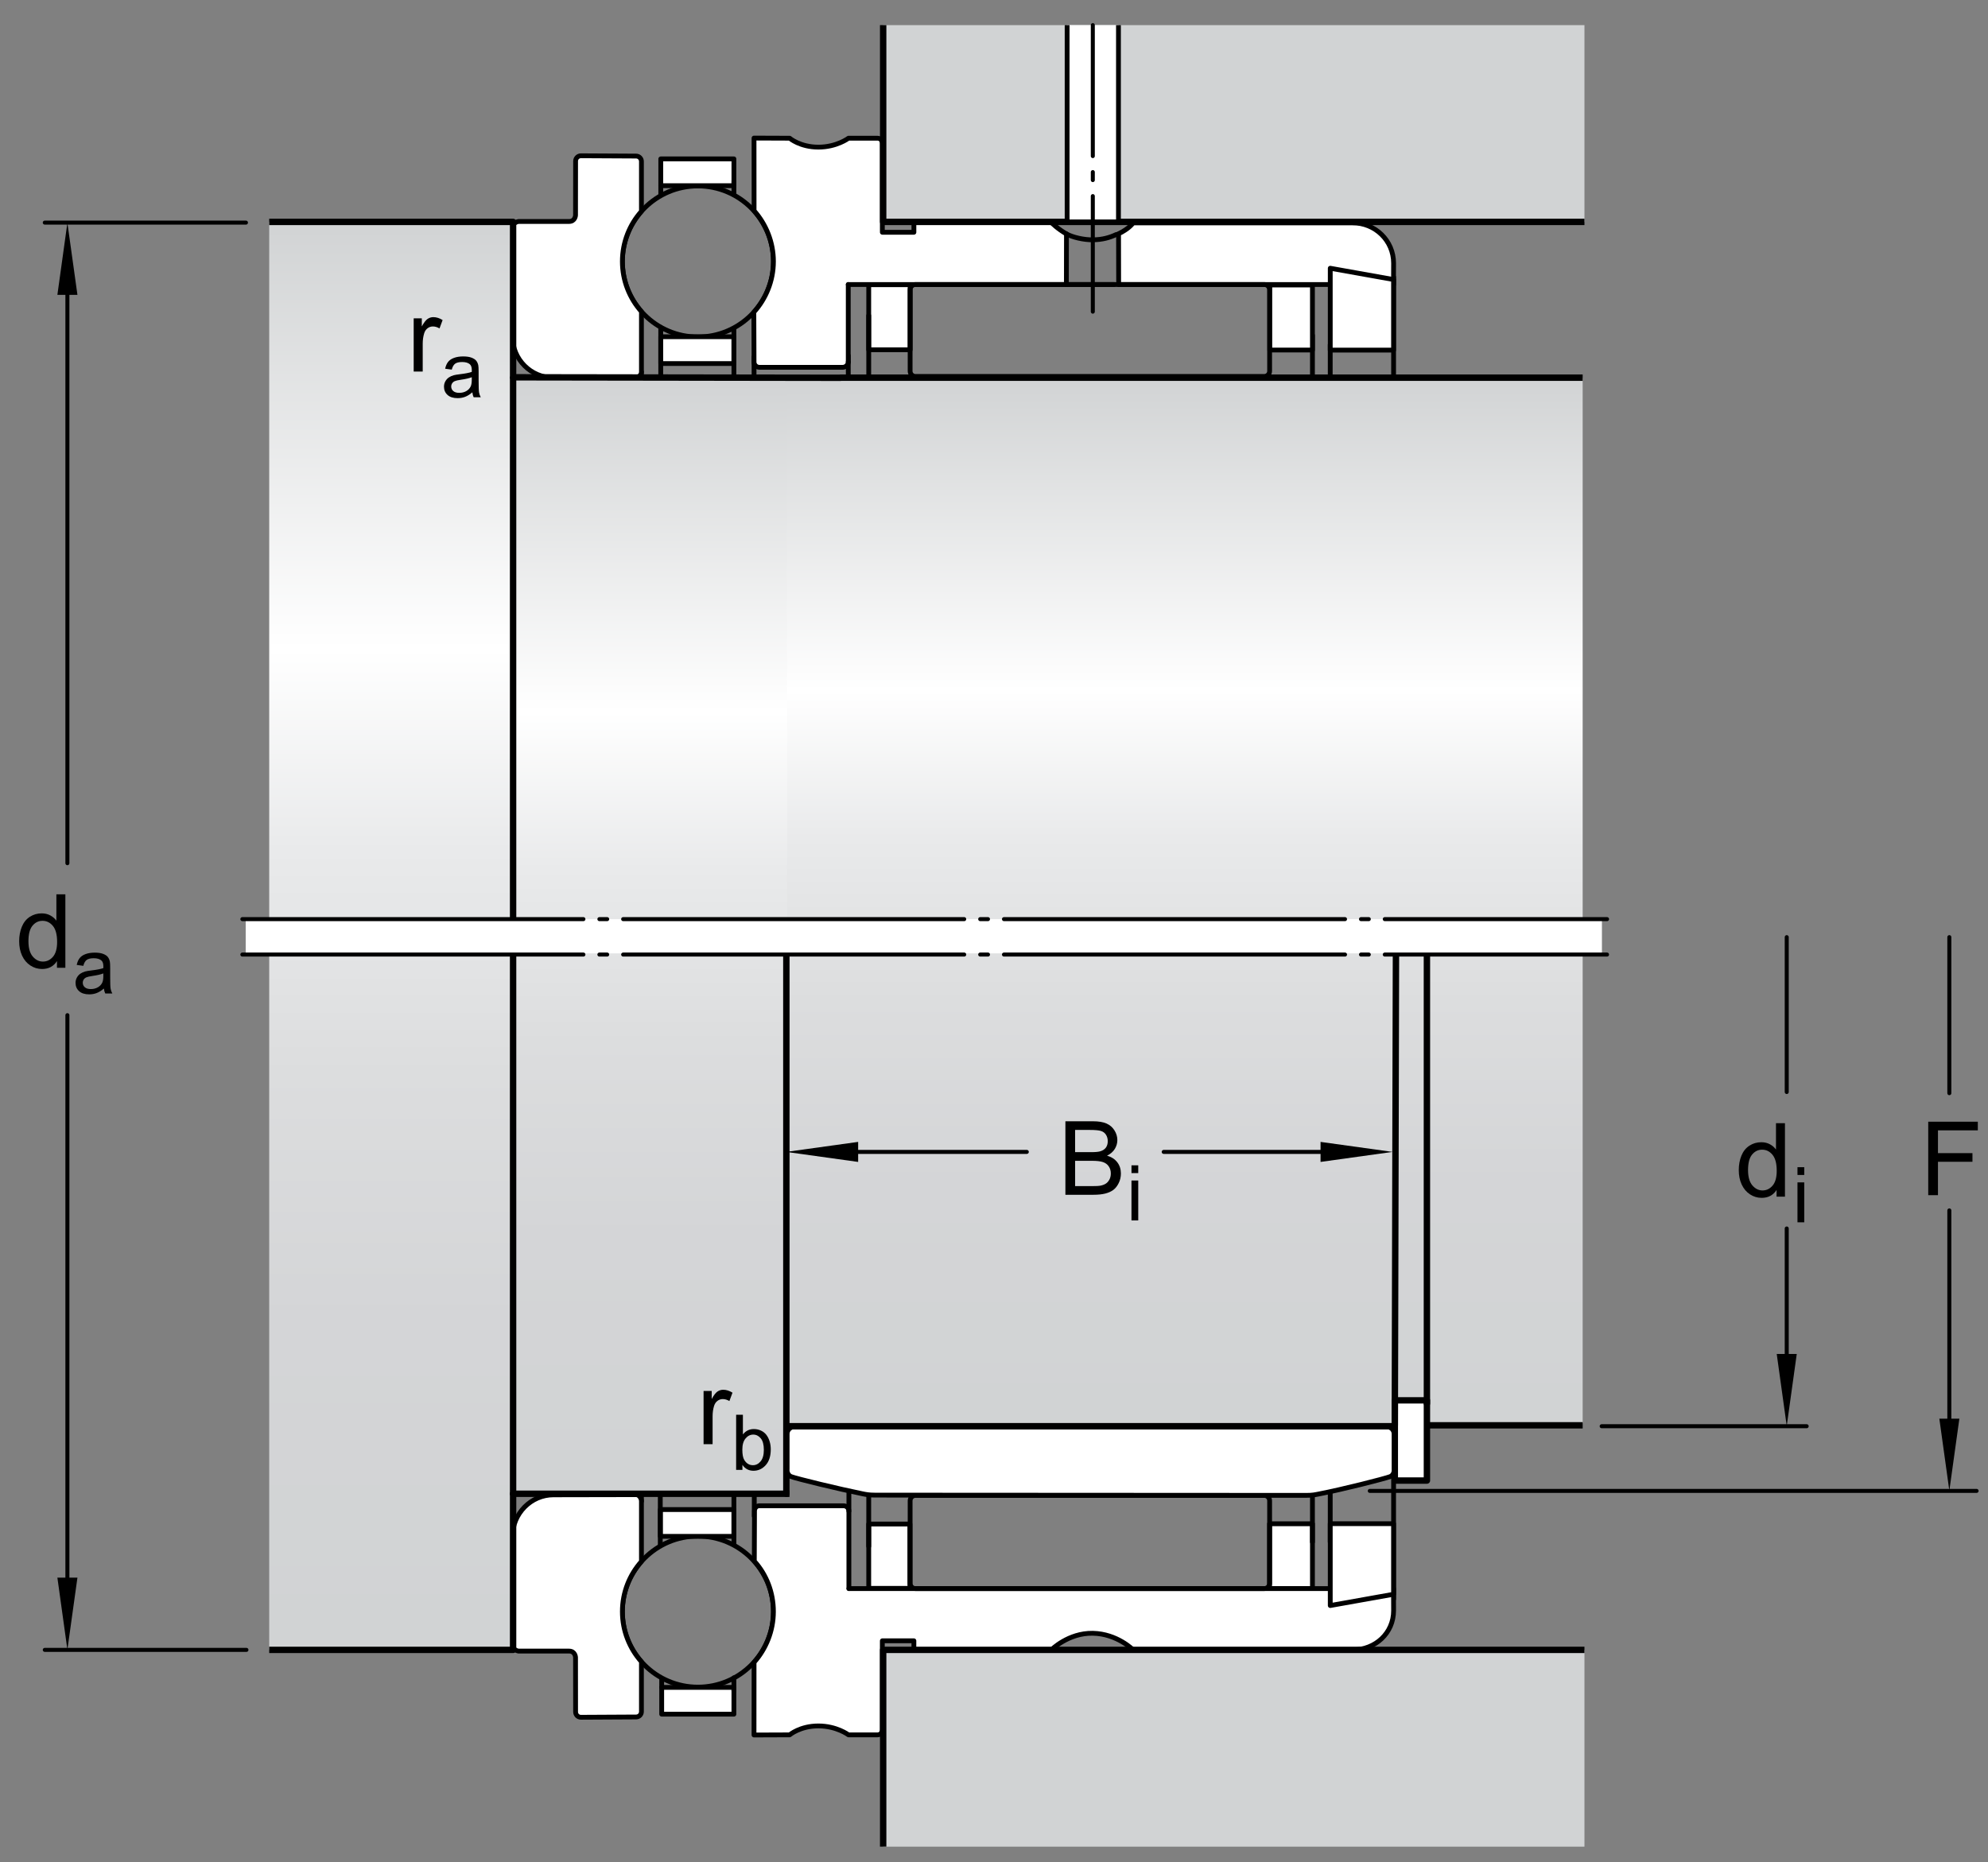 <?xml version="1.0" encoding="utf-8"?>
<!-- Generator: Adobe Illustrator 15.1.0, SVG Export Plug-In . SVG Version: 6.00 Build 0)  -->
<!DOCTYPE svg PUBLIC "-//W3C//DTD SVG 1.1//EN" "http://www.w3.org/Graphics/SVG/1.1/DTD/svg11.dtd">
<svg version="1.1" id="Layer_2" xmlns="http://www.w3.org/2000/svg" xmlns:xlink="http://www.w3.org/1999/xlink" x="0px" y="0px"
	 width="232.333px" height="217.667px" viewBox="0 0 232.333 217.667" enable-background="new 0 0 232.333 217.667"
	 xml:space="preserve">
<rect x="0" y="0" width="232.333" height="217.667" fill="#808080" stroke="none"/>
<g>
	<g>
		
			<rect x="101.526" y="178.144" fill="#FFFFFF" stroke="#000000" stroke-width="0.561" stroke-linecap="round" stroke-linejoin="round" width="4.813" height="7.519"/>
	</g>
	<g>
		
			<rect x="148.372" y="178.113" fill="#FFFFFF" stroke="#000000" stroke-width="0.561" stroke-linecap="round" stroke-linejoin="round" width="5.011" height="7.575"/>
	</g>
	<g>
		
			<rect x="101.526" y="33.281" fill="#FFFFFF" stroke="#000000" stroke-width="0.561" stroke-linecap="round" stroke-linejoin="round" width="4.841" height="7.604"/>
	</g>
	
		<line fill="none" stroke="#000000" stroke-width="0.561" stroke-linecap="round" stroke-linejoin="round" x1="77.22" y1="38.285" x2="77.22" y2="109.252"/>
	<g>
		
			<circle fill="none" stroke="#000000" stroke-width="0.561" stroke-linecap="round" stroke-linejoin="round" cx="81.563" cy="30.562" r="8.826"/>
	</g>
	
		<rect x="77.224" y="18.573" fill="#FFFFFF" stroke="#000000" stroke-width="0.561" stroke-linecap="round" stroke-linejoin="round" width="8.547" height="3.135"/>
	
		<rect x="77.224" y="39.359" fill="#FFFFFF" stroke="#000000" stroke-width="0.561" stroke-linecap="round" stroke-linejoin="round" width="8.547" height="3.135"/>
	
		<line fill="none" stroke="#000000" stroke-width="0.561" stroke-linecap="round" stroke-linejoin="round" stroke-dasharray="36,1.871,0.935,1.871" x1="55.341" y1="109.471" x2="169.911" y2="109.471"/>
	
		<line fill="none" stroke="#000000" stroke-width="0.561" stroke-linecap="round" stroke-linejoin="round" x1="101.526" y1="36.884" x2="101.526" y2="180.752"/>
	
		<line fill="none" stroke="#000000" stroke-width="0.561" stroke-linecap="round" stroke-linejoin="round" x1="153.383" y1="39.193" x2="153.383" y2="180.245"/>
	
		<line fill="none" stroke="#000000" stroke-width="0.561" stroke-linecap="round" stroke-linejoin="round" x1="85.771" y1="38.383" x2="85.771" y2="109.895"/>
	
		<line fill="none" stroke="#000000" stroke-width="0.561" stroke-linecap="round" stroke-linejoin="round" x1="77.224" y1="21.708" x2="77.224" y2="22.812"/>
	
		<line fill="none" stroke="#000000" stroke-width="0.561" stroke-linecap="round" stroke-linejoin="round" x1="85.771" y1="21.181" x2="85.771" y2="22.736"/>
	
		<line fill="none" stroke="#000000" stroke-width="0.561" stroke-linecap="round" stroke-linejoin="round" x1="59.897" y1="39.362" x2="59.897" y2="109.691"/>
	
		<line fill="none" stroke="#000000" stroke-width="0.561" stroke-linecap="round" stroke-linejoin="round" x1="74.964" y1="43.465" x2="74.964" y2="109.471"/>
	
		<line fill="none" stroke="#000000" stroke-width="0.561" stroke-linecap="round" stroke-linejoin="round" x1="88.123" y1="41.725" x2="88.151" y2="109.471"/>
	
		<line fill="none" stroke="#000000" stroke-width="0.561" stroke-linecap="round" stroke-linejoin="round" x1="99.133" y1="41.561" x2="99.246" y2="109.527"/>
	<g>
		
			<circle fill="none" stroke="#000000" stroke-width="0.561" stroke-linecap="round" stroke-linejoin="round" cx="81.563" cy="188.383" r="8.826"/>
	</g>
	
		<rect x="77.331" y="197.237" fill="#FFFFFF" stroke="#000000" stroke-width="0.561" stroke-linecap="round" stroke-linejoin="round" width="8.439" height="3.133"/>
	
		<rect x="77.177" y="176.452" fill="#FFFFFF" stroke="#000000" stroke-width="0.561" stroke-linecap="round" stroke-linejoin="round" width="8.594" height="3.133"/>
	<path fill="none" stroke="#000000" stroke-width="0.561" stroke-linecap="round" stroke-linejoin="round" d="M100.097,109.471"/>
	<path fill="none" stroke="#000000" stroke-width="0.561" stroke-linecap="round" stroke-linejoin="round" d="M100.097,177.659"/>
	
		<line fill="none" stroke="#000000" stroke-width="0.561" stroke-linecap="round" stroke-linejoin="round" x1="155.461" y1="180.245" x2="155.461" y2="40.283"/>
	
		<line fill="none" stroke="#000000" stroke-width="0.561" stroke-linecap="round" stroke-linejoin="round" x1="77.165" y1="180.608" x2="77.165" y2="109.252"/>
	
		<line fill="none" stroke="#000000" stroke-width="0.561" stroke-linecap="round" stroke-linejoin="round" x1="85.771" y1="180.498" x2="85.771" y2="109.471"/>
	
		<line fill="none" stroke="#000000" stroke-width="0.561" stroke-linecap="round" stroke-linejoin="round" x1="77.331" y1="197.237" x2="77.331" y2="196.224"/>
	
		<line fill="none" stroke="#000000" stroke-width="0.561" stroke-linecap="round" stroke-linejoin="round" x1="85.771" y1="197.659" x2="85.771" y2="196.12"/>
	
		<line fill="none" stroke="#000000" stroke-width="0.561" stroke-linecap="round" stroke-linejoin="round" x1="59.897" y1="179.565" x2="59.897" y2="109.252"/>
	
		<line fill="none" stroke="#000000" stroke-width="0.561" stroke-linecap="round" stroke-linejoin="round" x1="74.964" y1="175.479" x2="74.964" y2="109.471"/>
	
		<line fill="none" stroke="#000000" stroke-width="0.561" stroke-linecap="round" stroke-linejoin="round" x1="88.151" y1="177.221" x2="88.151" y2="109.471"/>
	<path fill="none" stroke="#000000" stroke-width="0.561" stroke-linecap="round" stroke-linejoin="round" d="M99.208,109.471"/>
	<path fill="none" stroke="#000000" stroke-width="0.561" stroke-linecap="round" stroke-linejoin="round" d="M99.207,177.44"/>
	
		<line fill="none" stroke="#000000" stroke-width="0.561" stroke-linecap="round" stroke-linejoin="round" x1="162.866" y1="186.903" x2="162.866" y2="109.471"/>
	
		<line fill="none" stroke="#000000" stroke-width="0.561" stroke-linecap="round" stroke-linejoin="round" x1="130.196" y1="33.257" x2="124.589" y2="33.257"/>
	<path fill="#FFFFFF" stroke="#000000" stroke-width="0.561" stroke-linecap="round" stroke-linejoin="round" d="M99.134,33.257
		h25.455l0.037-0.003l0,0l0.01-5.894l0.059,0.016c-1.115-0.625-1.832-1.375-1.832-1.375h-16.057v1.15h-3.688V16.777
		c0-0.345-0.223-0.622-0.566-0.622h-3.391c0,0-1.375,1.043-3.52,1.043s-3.354-1.043-3.354-1.043l-4.166-0.016l0.006,8.496
		c1.389,1.561,2.262,3.672,2.262,5.926c0,2.269-0.882,4.366-2.29,5.93l0.022,5.819c0,0.344,0.277,0.624,0.623,0.624h9.736
		c0.344,0,0.651-0.28,0.651-0.624"/>
	<path fill="none" stroke="#000000" stroke-width="0.561" stroke-linecap="round" stroke-linejoin="round" d="M130.456,27.414
		c-0.807,0.375-1.617,0.597-2.689,0.618c-1.127,0.021-2.461-0.308-3.186-0.713"/>
	<path fill="#FFFFFF" stroke="#000000" stroke-width="0.561" stroke-linecap="round" stroke-linejoin="round" d="M67.261,25.163
		c0,0-0.037,0.725-0.756,0.725s-5.906,0.001-5.906,0.001s-0.666,0.098-0.666,0.639s-0.035,12.835-0.035,12.835
		c0,2.646,2.148,4.793,4.793,4.793l9.65-0.066c0.346,0,0.623-0.279,0.623-0.624v-7.02v-0.024c-1.385-1.56-2.227-3.611-2.227-5.859
		c0-2.252,0.844-4.307,2.232-5.867l-0.006-0.017v-5.811c0-0.345-0.277-0.624-0.623-0.624l-6.45-0.034
		c-0.344,0-0.621,0.28-0.621,0.624L67.261,25.163z"/>
	
		<line fill="none" stroke="#000000" stroke-width="0.561" stroke-linecap="round" stroke-linejoin="round" x1="162.866" y1="32.393" x2="162.856" y2="109.471"/>
	<path fill="#FFFFFF" stroke="#000000" stroke-width="0.561" stroke-linecap="round" stroke-linejoin="round" d="M162.856,33.257
		h-32.122l-0.012-5.896l-0.068-0.003c1.342-0.626,1.776-1.311,1.776-1.311h25.643c2.646,0,4.793,2.077,4.793,4.726L162.856,33.257z"
		/>
	<path fill="#FFFFFF" stroke="#000000" stroke-width="0.561" stroke-linecap="round" stroke-linejoin="round" d="M99.208,185.69
		h63.648l0.01,2.57c0,2.648-2.146,4.595-4.793,4.595l-25.643,0.004c0,0-1.859-1.892-4.721-1.946
		c-2.859-0.055-4.848,1.946-4.848,1.946h-16.057v-1.067h-3.688v10.375c0,0.344-0.223,0.621-0.566,0.621h-3.391
		c0,0-1.375-1.043-3.52-1.043s-3.354,1.043-3.354,1.043l-4.166,0.016l0.006-8.496c1.389-1.559,2.262-3.668,2.262-5.926
		c0-2.266-0.825-4.336-2.233-5.898l0.022-5.848c0-0.348,0.221-0.625,0.566-0.625h9.84c0.344,0,0.623,0.277,0.623,0.625"/>
	<g>
		<path fill="none" stroke="#000000" stroke-width="0.561" stroke-linecap="round" stroke-linejoin="round" d="M147.755,44.002
			c0.342,0,0.623-0.279,0.623-0.623V33.88c0-0.345-0.281-0.623-0.623-0.623h-40.766c-0.346,0-0.625,0.278-0.625,0.623v9.499
			c0,0.344,0.279,0.623,0.625,0.623H147.755z"/>
	</g>
	<g>
		<path fill="none" stroke="#000000" stroke-width="0.561" stroke-linecap="round" stroke-linejoin="round" d="M147.755,174.799
			c0.342,0,0.623,0.281,0.623,0.625v9.641c0,0.344-0.281,0.625-0.623,0.625h-40.766c-0.346,0-0.625-0.281-0.625-0.625v-9.641
			c0-0.344,0.279-0.625,0.625-0.625H147.755z"/>
	</g>
	
		<line fill="none" stroke="#000000" stroke-width="0.561" stroke-linecap="round" stroke-linejoin="round" x1="99.134" y1="42.311" x2="99.134" y2="33.257"/>
	
		<line fill="none" stroke="#000000" stroke-width="0.561" stroke-linecap="round" stroke-linejoin="round" x1="99.208" y1="174.245" x2="99.208" y2="185.69"/>
	
		<path fill="none" stroke="#000000" stroke-width="0.561" stroke-linecap="round" stroke-linejoin="round" stroke-miterlimit="1" d="
		M103.212,14.734"/>
	
		<path fill="none" stroke="#000000" stroke-width="0.561" stroke-linecap="round" stroke-linejoin="round" stroke-miterlimit="1" d="
		M59.938,24.237"/>
	
		<path fill="none" stroke="#000000" stroke-width="0.561" stroke-linecap="round" stroke-linejoin="round" stroke-miterlimit="1" d="
		M162.856,24.283"/>
	
		<path fill="none" stroke="#000000" stroke-width="0.561" stroke-linecap="round" stroke-linejoin="round" stroke-miterlimit="1" d="
		M127.397,25.103"/>
	<g>
		
			<path fill="none" stroke="#000000" stroke-width="0.561" stroke-linecap="round" stroke-linejoin="round" stroke-miterlimit="1" d="
			M57.485,175.241"/>
	</g>
	
		<path fill="none" stroke="#000000" stroke-width="0.561" stroke-linecap="round" stroke-linejoin="round" stroke-miterlimit="1" d="
		M85.481,15.886"/>
	
		<path fill="none" stroke="#000000" stroke-width="0.561" stroke-linecap="round" stroke-linejoin="round" stroke-miterlimit="1" d="
		M85.815,202.616"/>
	<path fill="#FFFFFF" stroke="#000000" stroke-width="0.561" stroke-linecap="round" stroke-linejoin="round" d="M67.261,193.723
		c0,0-0.037-0.727-0.756-0.727s-5.906,0-5.906,0s-0.666-0.098-0.666-0.639s-0.035-12.777-0.035-12.777
		c0-2.648,2.148-4.85,4.793-4.85l9.65-0.019c0.346,0,0.623,0.419,0.623,0.765v7.02v0.025c-1.385,1.559-2.227,3.609-2.227,5.859
		s0.844,4.305,2.232,5.867l-0.006,0.016v5.811c0,0.346-0.277,0.623-0.623,0.623l-6.45,0.035c-0.344,0-0.621-0.281-0.621-0.625
		L67.261,193.723z"/>
	<g>
		
			<rect x="148.4" y="33.312" fill="#FFFFFF" stroke="#000000" stroke-width="0.561" stroke-linecap="round" stroke-linejoin="round" width="4.982" height="7.604"/>
	</g>
	<polygon fill="#FFFFFF" stroke="#000000" stroke-width="0.561" stroke-linecap="round" stroke-linejoin="round" points="
		162.861,32.676 155.464,31.355 155.464,40.926 162.861,40.926 	"/>
	<polygon fill="#FFFFFF" stroke="#000000" stroke-width="0.561" stroke-linecap="round" stroke-linejoin="round" points="
		162.861,186.352 155.464,187.672 155.464,178.102 162.861,178.102 	"/>
</g>
<linearGradient id="SVGID_1_" gradientUnits="userSpaceOnUse" x1="138.417" y1="44.054" x2="138.417" y2="166.25">
	<stop  offset="0" style="stop-color:#D1D3D4"/>
	<stop  offset="0.3" style="stop-color:#FFFFFF"/>
	<stop  offset="0.441" style="stop-color:#E9EAEB"/>
	<stop  offset="0.597" style="stop-color:#DCDDDE"/>
	<stop  offset="0.771" style="stop-color:#D4D5D7"/>
	<stop  offset="1" style="stop-color:#D1D3D4"/>
</linearGradient>
<rect x="91.872" y="44.188" fill="url(#SVGID_1_)" width="93.09" height="122.195"/>
<linearGradient id="SVGID_2_" gradientUnits="userSpaceOnUse" x1="75.974" y1="44.044" x2="75.974" y2="174.462">
	<stop  offset="0" style="stop-color:#D1D3D4"/>
	<stop  offset="0.3" style="stop-color:#FFFFFF"/>
	<stop  offset="0.441" style="stop-color:#E9EAEB"/>
	<stop  offset="0.597" style="stop-color:#DCDDDE"/>
	<stop  offset="0.771" style="stop-color:#D4D5D7"/>
	<stop  offset="1" style="stop-color:#D1D3D4"/>
</linearGradient>
<rect x="59.964" y="44.188" fill="url(#SVGID_2_)" width="32.021" height="130.417"/>
<linearGradient id="SVGID_3_" gradientUnits="userSpaceOnUse" x1="45.713" y1="25.754" x2="45.713" y2="192.672">
	<stop  offset="0" style="stop-color:#D1D3D4"/>
	<stop  offset="0.3" style="stop-color:#FFFFFF"/>
	<stop  offset="0.441" style="stop-color:#E9EAEB"/>
	<stop  offset="0.597" style="stop-color:#DCDDDE"/>
	<stop  offset="0.771" style="stop-color:#D4D5D7"/>
	<stop  offset="1" style="stop-color:#D1D3D4"/>
</linearGradient>
<rect x="31.462" y="25.938" fill="url(#SVGID_3_)" width="28.502" height="166.917"/>
<line fill="none" stroke="#000000" stroke-width="0.748" stroke-linecap="round" stroke-linejoin="round" x1="59.964" y1="174.605" x2="59.964" y2="109.437"/>
<path fill="none" stroke="#000000" stroke-width="0.561" stroke-linecap="round" stroke-linejoin="round" d="M88.353,174.855"/>
<path fill="none" stroke="#000000" stroke-width="0.561" stroke-linecap="round" stroke-linejoin="round" d="M130.472,27.408"/>
<rect x="103.214" y="192.855" fill="#D1D3D4" width="81.957" height="23"/>
<polyline fill="none" stroke="#000000" stroke-width="0.748" stroke-linejoin="round" points="185.171,192.855 103.214,192.855 
	103.214,215.855 "/>
<line fill="none" stroke="#000000" stroke-width="0.748" stroke-linejoin="round" x1="166.76" y1="166.605" x2="184.962" y2="166.605"/>
<polyline fill="none" stroke="#000000" stroke-width="0.748" stroke-linejoin="round" points="31.462,192.855 59.964,192.855 
	59.964,174.605 92.268,174.605 "/>
<line fill="none" stroke="#000000" stroke-width="0.748" stroke-linecap="round" stroke-linejoin="round" x1="91.899" y1="174.605" x2="91.899" y2="111.578"/>
<path fill="none" stroke="#000000" stroke-width="0.561" stroke-linecap="round" stroke-linejoin="round" d="M154.872,43.854"/>
<line fill="none" stroke="#000000" stroke-width="0.748" stroke-linecap="round" stroke-linejoin="round" x1="59.964" y1="44.188" x2="59.964" y2="109.437"/>
<polyline fill="none" stroke="#000000" stroke-width="0.748" stroke-linejoin="round" points="31.462,25.938 59.964,25.938 
	59.964,44.103 98.214,44.16 98.214,44.145 184.962,44.145 "/>
<rect x="103.214" y="2.938" fill="#D1D3D4" width="81.957" height="23"/>
<polyline fill="none" stroke="#000000" stroke-width="0.748" stroke-linejoin="round" points="185.171,25.938 103.214,25.938 
	103.214,2.938 "/>
<polyline fill="#FFFFFF" stroke="#000000" stroke-width="0.561" stroke-linejoin="round" points="130.712,2.938 130.712,25.938 
	124.712,25.938 124.712,2.938 "/>
<path fill="none" stroke="#000000" stroke-width="0.468" stroke-linecap="round" stroke-linejoin="round" stroke-dasharray="15.307,1.871,0.935,1.871" d="
	M127.714,2.938"/>
<rect x="163.008" y="163.687" fill="#FFFFFF" stroke="#000000" stroke-width="0.748" stroke-linecap="round" stroke-linejoin="round" width="3.752" height="9.375"/>
<line fill="none" stroke="#000000" stroke-width="0.748" stroke-linecap="round" stroke-linejoin="round" x1="166.76" y1="164.062" x2="166.76" y2="109.437"/>
<line fill="none" stroke="#000000" stroke-width="0.748" stroke-linecap="round" stroke-linejoin="round" x1="163.008" y1="166.605" x2="163.149" y2="108.693"/>
<line fill="none" stroke="#000000" stroke-width="0.468" stroke-linecap="round" stroke-linejoin="round" stroke-miterlimit="1" x1="208.812" y1="143.598" x2="208.812" y2="160.68"/>
<line fill="none" stroke="#000000" stroke-width="0.468" stroke-linecap="round" stroke-linejoin="round" stroke-miterlimit="1" x1="208.812" y1="109.543" x2="208.812" y2="127.645"/>
<polygon points="209.983,158.266 208.812,166.684 207.642,158.266 "/>
<g>
	<path d="M207.624,139.876v-0.785c-0.395,0.617-0.975,0.926-1.74,0.926c-0.496,0-0.952-0.137-1.368-0.41s-0.738-0.656-0.967-1.146
		s-0.343-1.053-0.343-1.689c0-0.621,0.104-1.186,0.311-1.691s0.518-0.893,0.932-1.162s0.877-0.404,1.389-0.404
		c0.375,0,0.709,0.078,1.002,0.236s0.531,0.365,0.715,0.619v-3.082h1.049v8.59H207.624z M204.29,136.771
		c0,0.797,0.168,1.393,0.504,1.787s0.732,0.592,1.189,0.592c0.461,0,0.853-0.189,1.175-0.566s0.483-0.951,0.483-1.725
		c0-0.852-0.164-1.477-0.492-1.875s-0.732-0.598-1.213-0.598c-0.469,0-0.86,0.191-1.175,0.574S204.29,135.947,204.29,136.771z"/>
	<path d="M210.067,137.343v-0.91h0.791v0.91H210.067z M210.067,142.876v-4.668h0.791v4.668H210.067z"/>
</g>
<line fill="none" stroke="#000000" stroke-width="0.468" stroke-linecap="round" stroke-linejoin="round" stroke-miterlimit="1" x1="187.183" y1="166.711" x2="211.142" y2="166.711"/>
<line fill="none" stroke="#000000" stroke-width="0.468" stroke-linecap="round" stroke-linejoin="round" stroke-miterlimit="1" x1="227.815" y1="141.485" x2="227.815" y2="168.637"/>
<line fill="none" stroke="#000000" stroke-width="0.468" stroke-linecap="round" stroke-linejoin="round" stroke-miterlimit="1" x1="227.815" y1="109.543" x2="227.815" y2="127.782"/>
<polygon points="228.987,165.827 227.815,174.245 226.646,165.827 "/>
<g>
	<path d="M225.348,139.705v-8.59h5.795v1.014h-4.658v2.66h4.031v1.014h-4.031v3.902H225.348z"/>
</g>
<line fill="none" stroke="#000000" stroke-width="0.468" stroke-linecap="round" stroke-linejoin="round" stroke-miterlimit="1" x1="160.083" y1="174.271" x2="231" y2="174.271"/>
<line fill="none" stroke="#000000" stroke-width="0.468" stroke-linecap="round" stroke-linejoin="round" stroke-miterlimit="1" x1="136" y1="134.646" x2="157.877" y2="134.646"/>
<line fill="none" stroke="#000000" stroke-width="0.468" stroke-linecap="round" stroke-linejoin="round" stroke-miterlimit="1" x1="96.523" y1="134.646" x2="120" y2="134.646"/>
<polygon points="100.29,135.818 91.871,134.646 100.29,133.476 "/>
<polygon points="154.33,133.476 162.748,134.646 154.33,135.818 "/>
<g>
	<path d="M124.511,139.656v-8.59h3.223c0.656,0,1.183,0.087,1.579,0.261s0.707,0.441,0.932,0.803s0.337,0.739,0.337,1.134
		c0,0.367-0.1,0.713-0.299,1.037s-0.5,0.586-0.902,0.785c0.52,0.152,0.919,0.412,1.198,0.779s0.419,0.801,0.419,1.301
		c0,0.402-0.085,0.776-0.255,1.122s-0.38,0.612-0.63,0.8s-0.563,0.329-0.94,0.425s-0.839,0.144-1.386,0.144H124.511z
		 M125.647,134.675h1.857c0.504,0,0.865-0.033,1.084-0.1c0.289-0.086,0.507-0.229,0.653-0.428s0.22-0.449,0.22-0.75
		c0-0.285-0.068-0.536-0.205-0.753s-0.332-0.365-0.586-0.445s-0.689-0.12-1.307-0.12h-1.717V134.675z M125.647,138.642h2.139
		c0.367,0,0.625-0.014,0.773-0.041c0.262-0.047,0.48-0.125,0.656-0.234s0.32-0.269,0.434-0.478s0.17-0.45,0.17-0.724
		c0-0.32-0.082-0.599-0.246-0.835s-0.392-0.402-0.683-0.498s-0.71-0.144-1.257-0.144h-1.986V138.642z"/>
	<path d="M132.233,137.123v-0.909h0.791v0.909H132.233z M132.233,142.656v-4.667h0.791v4.667H132.233z"/>
</g>
<g>
	<path d="M82.225,168.813v-6.223h0.949v0.943c0.242-0.441,0.466-0.732,0.671-0.873s0.431-0.211,0.677-0.211
		c0.355,0,0.717,0.113,1.084,0.34l-0.363,0.979c-0.258-0.152-0.516-0.229-0.773-0.229c-0.23,0-0.438,0.069-0.621,0.208
		s-0.314,0.331-0.393,0.577c-0.117,0.375-0.176,0.785-0.176,1.23v3.258H82.225z"/>
	<path d="M86.764,171.813H86.03v-6.442h0.791v2.298c0.334-0.418,0.76-0.628,1.279-0.628c0.287,0,0.559,0.058,0.815,0.174
		c0.256,0.115,0.467,0.278,0.633,0.487c0.166,0.21,0.295,0.463,0.389,0.758c0.094,0.297,0.141,0.613,0.141,0.949
		c0,0.801-0.198,1.419-0.593,1.855s-0.87,0.654-1.424,0.654c-0.551,0-0.983-0.229-1.296-0.689V171.813z M86.755,169.444
		c0,0.561,0.076,0.965,0.229,1.213c0.249,0.408,0.586,0.611,1.011,0.611c0.346,0,0.645-0.15,0.896-0.45
		c0.252-0.301,0.378-0.748,0.378-1.343c0-0.609-0.121-1.059-0.363-1.35c-0.241-0.289-0.534-0.435-0.876-0.435
		c-0.346,0-0.645,0.15-0.896,0.45C86.881,168.442,86.755,168.876,86.755,169.444z"/>
</g>
<g>
	<path d="M48.347,43.434v-6.223h0.949v0.943c0.242-0.441,0.466-0.732,0.671-0.873s0.431-0.211,0.677-0.211
		c0.355,0,0.717,0.113,1.084,0.34l-0.363,0.979c-0.258-0.152-0.516-0.229-0.773-0.229c-0.23,0-0.438,0.069-0.621,0.208
		s-0.314,0.331-0.393,0.577c-0.117,0.375-0.176,0.785-0.176,1.23v3.258H48.347z"/>
	<path d="M55.202,45.858c-0.293,0.249-0.575,0.425-0.846,0.527c-0.271,0.103-0.562,0.154-0.873,0.154
		c-0.513,0-0.907-0.125-1.182-0.376c-0.275-0.25-0.413-0.57-0.413-0.96c0-0.229,0.052-0.438,0.156-0.626
		c0.104-0.189,0.24-0.341,0.408-0.455s0.358-0.201,0.569-0.259c0.155-0.041,0.39-0.081,0.703-0.119
		c0.639-0.076,1.109-0.167,1.411-0.272c0.003-0.108,0.004-0.177,0.004-0.207c0-0.322-0.075-0.549-0.224-0.681
		c-0.202-0.179-0.502-0.268-0.901-0.268c-0.372,0-0.647,0.065-0.824,0.196s-0.308,0.361-0.393,0.692l-0.773-0.105
		c0.07-0.331,0.186-0.598,0.347-0.802c0.161-0.203,0.394-0.36,0.699-0.47c0.305-0.11,0.658-0.165,1.059-0.165
		c0.398,0,0.722,0.047,0.971,0.141s0.432,0.212,0.549,0.354c0.117,0.143,0.199,0.322,0.246,0.539c0.026,0.135,0.04,0.378,0.04,0.729
		v1.055c0,0.735,0.017,1.201,0.05,1.395c0.034,0.195,0.101,0.382,0.2,0.561H55.36C55.278,46.27,55.226,46.078,55.202,45.858z
		 M55.136,44.092c-0.287,0.117-0.718,0.217-1.292,0.299c-0.325,0.047-0.555,0.1-0.69,0.158s-0.239,0.145-0.312,0.257
		s-0.11,0.238-0.11,0.375c0,0.211,0.08,0.387,0.239,0.527s0.394,0.211,0.701,0.211c0.305,0,0.576-0.066,0.813-0.2
		s0.412-0.316,0.523-0.547c0.085-0.179,0.127-0.442,0.127-0.791V44.092z"/>
</g>
<g>
	<g>
		
			<line fill="none" stroke="#000000" stroke-width="0.468" stroke-linecap="round" stroke-linejoin="round" stroke-miterlimit="1" x1="7.876" y1="118.663" x2="7.876" y2="186.824"/>
		
			<line fill="none" stroke="#000000" stroke-width="0.468" stroke-linecap="round" stroke-linejoin="round" stroke-miterlimit="1" x1="7.876" y1="32.41" x2="7.876" y2="100.9"/>
		<polygon points="9.05,184.41 7.876,192.828 6.706,184.41 		"/>
		<g>
			<path d="M6.658,113.125v-0.785c-0.395,0.617-0.975,0.926-1.74,0.926c-0.496,0-0.952-0.137-1.368-0.41s-0.738-0.655-0.967-1.146
				s-0.343-1.054-0.343-1.69c0-0.621,0.104-1.185,0.311-1.69s0.518-0.894,0.932-1.163s0.877-0.404,1.389-0.404
				c0.375,0,0.709,0.079,1.002,0.237s0.531,0.364,0.715,0.618v-3.082h1.049v8.59H6.658z M3.324,110.02
				c0,0.797,0.168,1.393,0.504,1.787s0.732,0.592,1.189,0.592c0.461,0,0.853-0.188,1.175-0.565s0.483-0.952,0.483-1.726
				c0-0.852-0.164-1.477-0.492-1.875s-0.732-0.598-1.213-0.598c-0.469,0-0.86,0.191-1.175,0.574S3.324,109.196,3.324,110.02z"/>
			<path d="M12.143,115.549c-0.293,0.25-0.575,0.426-0.846,0.527c-0.271,0.103-0.562,0.154-0.873,0.154
				c-0.513,0-0.907-0.125-1.182-0.376c-0.275-0.25-0.413-0.57-0.413-0.96c0-0.229,0.052-0.438,0.156-0.626
				c0.104-0.189,0.24-0.341,0.408-0.455s0.358-0.201,0.569-0.26c0.155-0.041,0.39-0.08,0.703-0.118
				c0.639-0.076,1.109-0.167,1.411-0.272c0.003-0.108,0.004-0.177,0.004-0.207c0-0.322-0.075-0.549-0.224-0.681
				c-0.202-0.179-0.502-0.268-0.901-0.268c-0.372,0-0.647,0.065-0.824,0.196s-0.308,0.361-0.393,0.692l-0.773-0.105
				c0.07-0.331,0.186-0.598,0.347-0.802c0.161-0.203,0.394-0.36,0.699-0.47c0.305-0.11,0.658-0.165,1.059-0.165
				c0.398,0,0.722,0.047,0.971,0.141s0.432,0.212,0.549,0.354c0.117,0.143,0.199,0.322,0.246,0.539
				c0.026,0.135,0.04,0.378,0.04,0.729v1.055c0,0.735,0.017,1.2,0.05,1.395c0.034,0.195,0.101,0.382,0.2,0.561h-0.826
				C12.219,115.961,12.166,115.77,12.143,115.549z M12.077,113.783c-0.287,0.117-0.718,0.217-1.292,0.299
				c-0.325,0.048-0.555,0.101-0.69,0.159s-0.239,0.144-0.312,0.257c-0.073,0.112-0.11,0.238-0.11,0.376
				c0,0.211,0.08,0.387,0.239,0.527s0.394,0.211,0.701,0.211c0.305,0,0.576-0.067,0.813-0.2c0.237-0.134,0.412-0.315,0.523-0.548
				c0.085-0.178,0.127-0.441,0.127-0.79V113.783z"/>
		</g>
	</g>
</g>
<line fill="none" stroke="#000000" stroke-width="0.468" stroke-linecap="round" stroke-linejoin="round" stroke-miterlimit="1" x1="5.233" y1="192.855" x2="28.802" y2="192.855"/>
<polygon points="9.05,34.466 7.876,26.047 6.706,34.466 "/>
<line fill="none" stroke="#000000" stroke-width="0.468" stroke-linecap="round" stroke-linejoin="round" stroke-miterlimit="1" x1="5.233" y1="26.022" x2="28.745" y2="26.022"/>
<rect x="28.714" y="107.437" fill="#FFFFFF" width="158.5" height="4"/>
<line fill="none" stroke="#000000" stroke-width="0.471" stroke-linecap="round" stroke-linejoin="round" stroke-dasharray="39.855,1.871,0.907,1.871" x1="28.325" y1="111.578" x2="187.81" y2="111.578"/>
<line fill="none" stroke="#000000" stroke-width="0.471" stroke-linecap="round" stroke-linejoin="round" stroke-dasharray="39.855,1.871,0.907,1.871" x1="28.325" y1="107.437" x2="187.81" y2="107.437"/>
<line fill="none" stroke="#000000" stroke-width="0.468" stroke-linecap="round" stroke-linejoin="round" stroke-dasharray="15.307,1.871,0.935,1.871" x1="127.714" y1="2.938" x2="127.714" y2="36.43"/>
<path fill="#FFFFFF" stroke="#000000" stroke-width="0.561" stroke-linecap="round" stroke-linejoin="round" stroke-miterlimit="1" d="
	M162.923,171.747c0-0.621,0-2.951,0-4.035c0-0.231-0.008-0.354-0.146-0.575s-0.486-0.361-0.486-0.361l-68.303,0.015l-1.365-0.015
	c0,0-0.348,0.14-0.486,0.361s-0.146,0.344-0.146,0.575c0,0.038,0,0.088,0,0.128c0,0.012-0.005,0.021-0.005,0.033
	c0,0.005,0.004,0.011,0.005,0.016c0,1.14,0,3.268,0,3.858c0,0-0.085,0.574,0.435,0.845c0.75,0.276,5.552,1.441,8.321,2.005
	c0.408,0.083,0.784,0.167,1.508,0.167c0.247,0,49.872,0.028,50.406,0.028c0.724,0,0.995-0.067,1.508-0.167
	c2.76-0.537,7.571-1.757,8.321-2.033C163.008,172.321,162.923,171.747,162.923,171.747z"/>
<linearGradient id="SVGID_4_" gradientUnits="userSpaceOnUse" x1="127.496" y1="166.711" x2="127.496" y2="166.711">
	<stop  offset="0" style="stop-color:#D1D3D4"/>
	<stop  offset="0.3" style="stop-color:#FFFFFF"/>
	<stop  offset="0.441" style="stop-color:#E9EAEB"/>
	<stop  offset="0.597" style="stop-color:#DCDDDE"/>
	<stop  offset="0.771" style="stop-color:#D4D5D7"/>
	<stop  offset="1" style="stop-color:#D1D3D4"/>
</linearGradient>
<line fill="url(#SVGID_4_)" stroke="#000000" stroke-width="0.748" stroke-miterlimit="10" x1="91.984" y1="166.711" x2="163.008" y2="166.711"/>
</svg>
